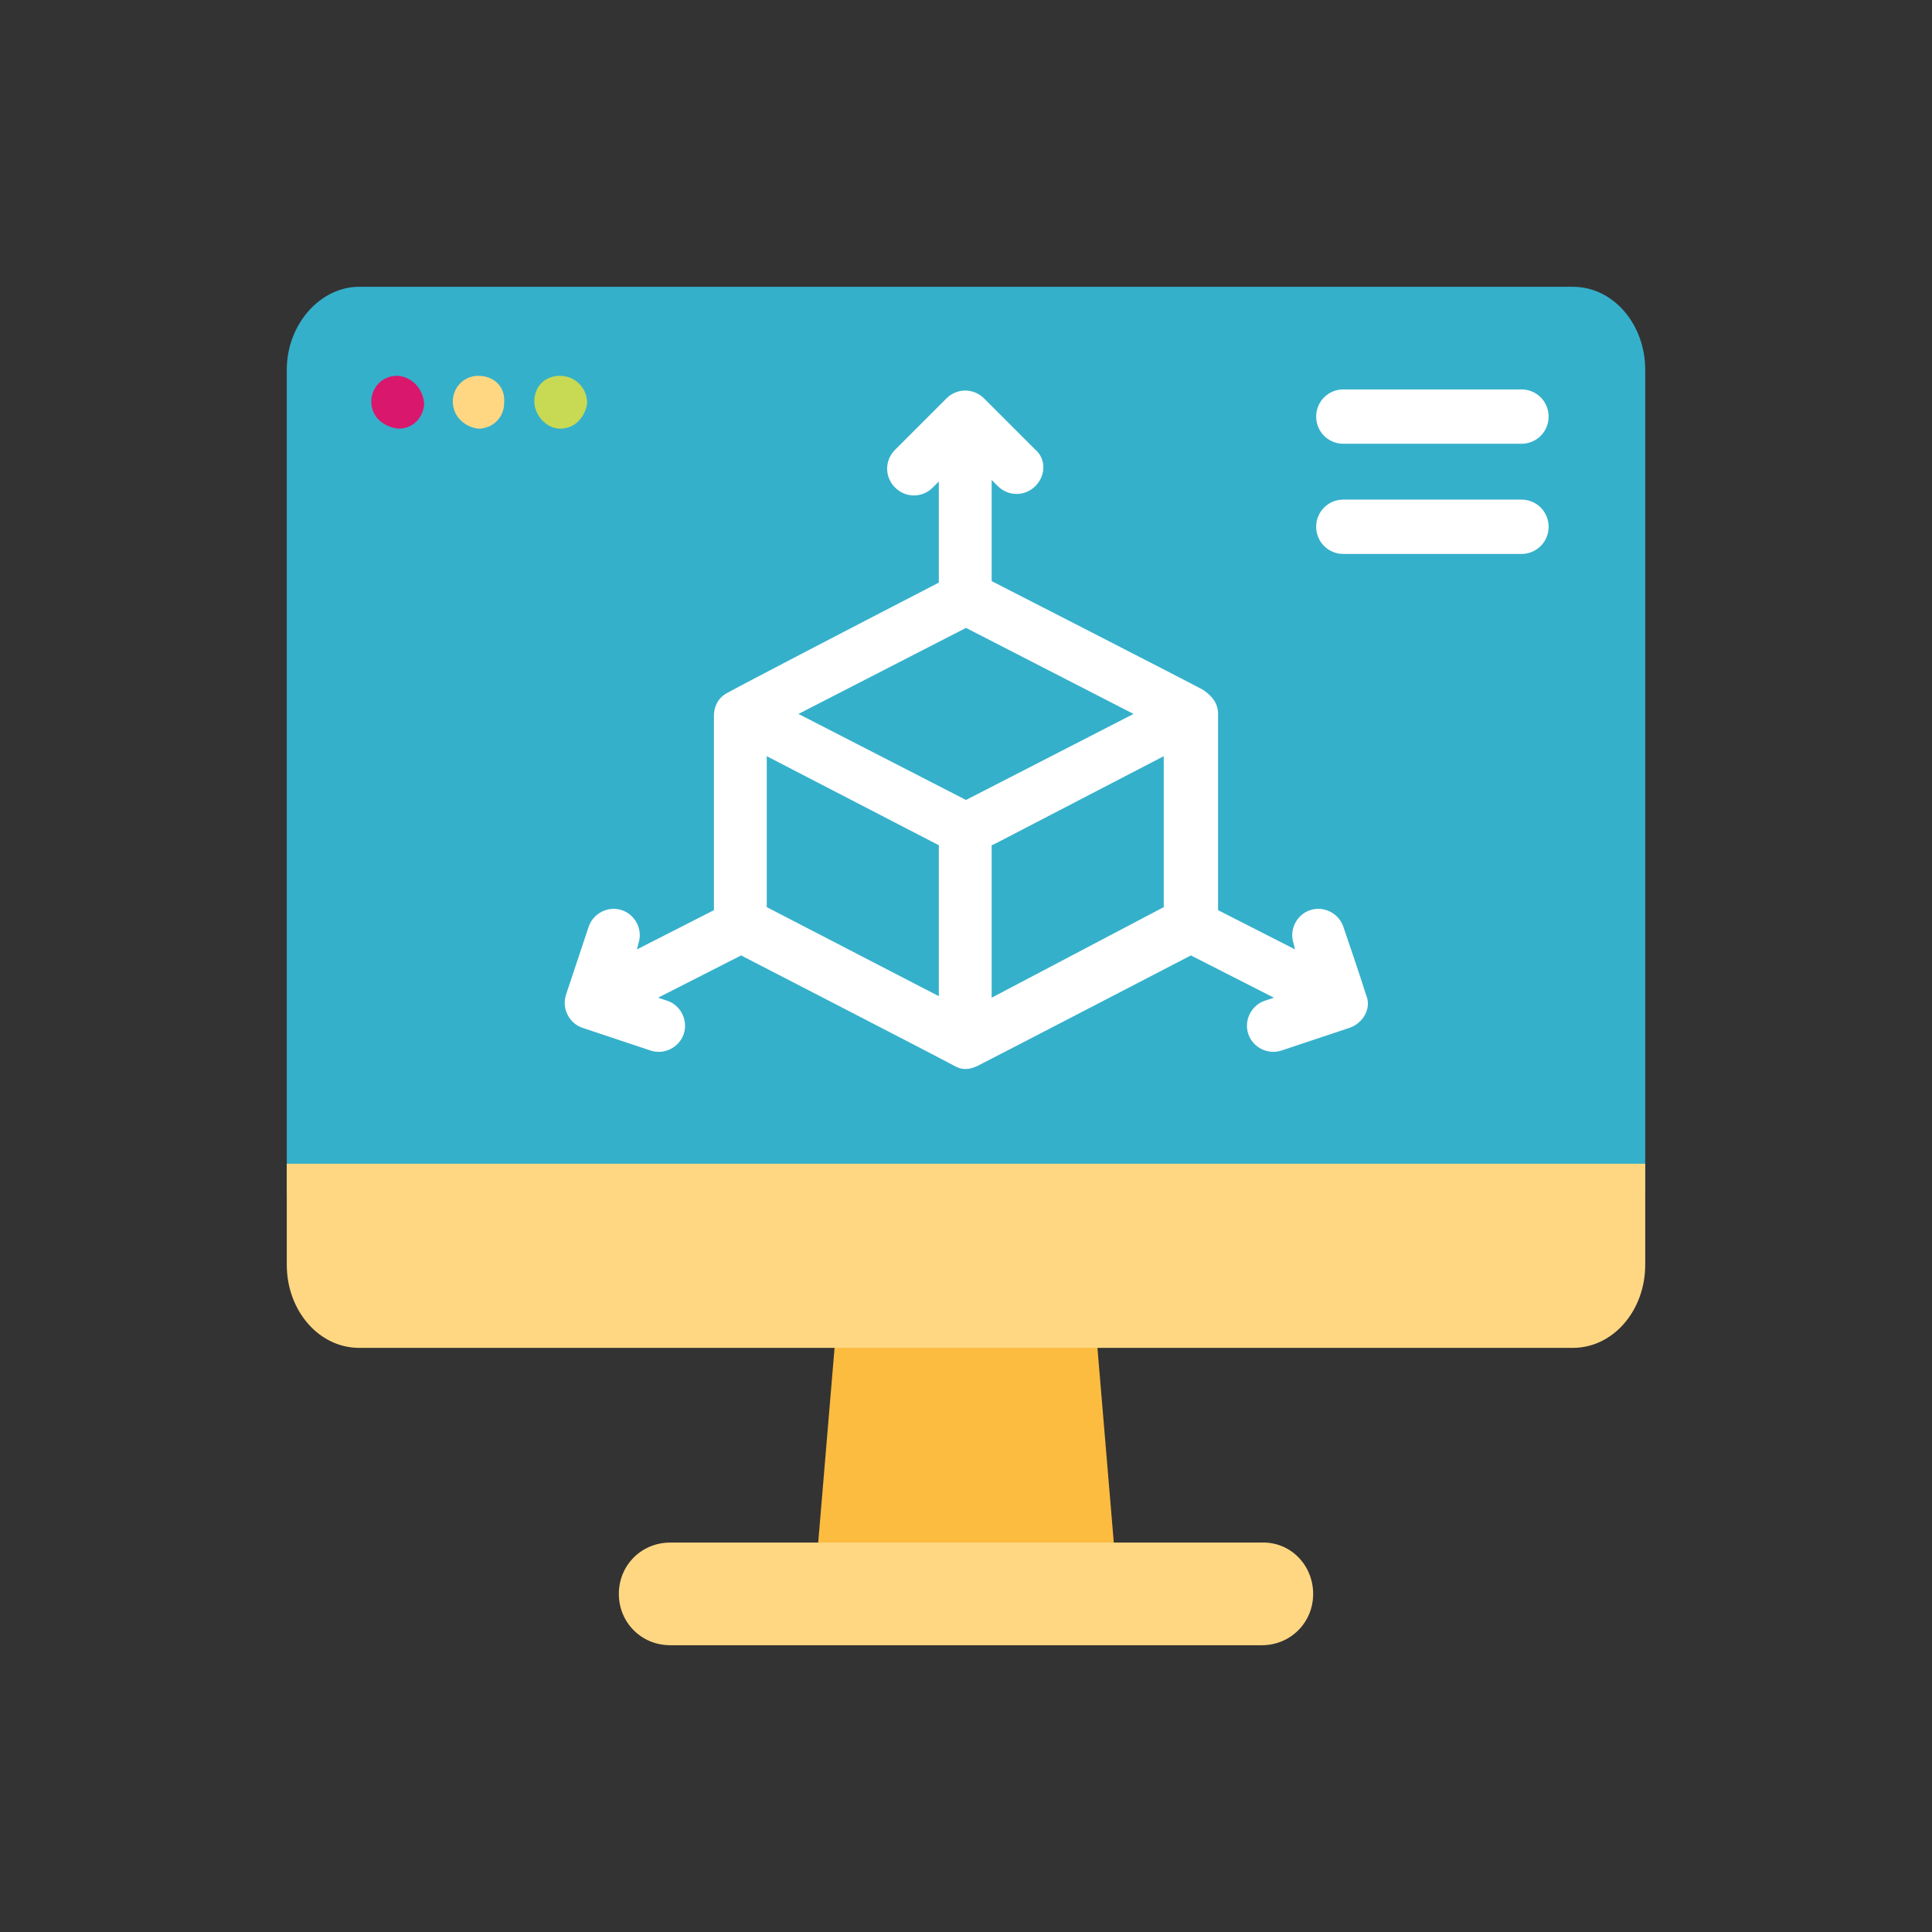 <svg xmlns="http://www.w3.org/2000/svg" id="Layer_1" height="512" viewBox="0 0 128 128" width="512"><rect x="0" y="0" width="128" height="128" fill="#333333" stroke="none"/><path d="m73.8 102.3h-19.6l1.1-13.1h17.4z" fill="#fcbc40"></path><path d="m104.2 19h-80.4c-2.6 0-4.8 2.5-4.8 5.5v54.6h90v-54.6c0-3-2.1-5.5-4.8-5.5z" fill="#35b0cb"></path><path d="m19 83.8c0 3 2.1 5.5 4.8 5.5h80.4c2.7 0 4.8-2.5 4.8-5.5v-6.7h-90z" fill="#ffd782"></path><path d="m87 105.6c0 1.9-1.5 3.4-3.4 3.4h-39.2c-1.9 0-3.4-1.5-3.4-3.4 0-1.9 1.5-3.4 3.4-3.4h39.1c2-.1 3.5 1.5 3.5 3.4z" fill="#ffd782"></path><g fill="#fff"><path d="m90.5 65.9c-.3-1-1.4-4.2-1.5-4.5-.3-.9-1.3-1.4-2.2-1.1s-1.4 1.3-1.1 2.2l.1.4-5.1-2.6v-13c0-.7-.4-1.2-1-1.6-1.3-.7-14-7.2-14-7.2v-6.7l.4.4c.7.7 1.8.7 2.5 0s.7-1.8 0-2.4l-3.4-3.4c-.7-.7-1.8-.7-2.5 0l-3.4 3.4c-.7.7-.7 1.8 0 2.5s1.8.7 2.5 0l.4-.4v6.7c-6.2 3.2-13.3 6.9-14 7.3-.6.3-.9.9-.9 1.5v12.9l-5.1 2.6.1-.4c.3-.9-.2-1.9-1.1-2.2s-1.9.2-2.2 1.1l-1.5 4.5c-.3.9.2 1.9 1.1 2.2l4.5 1.5c.9.3 1.9-.2 2.2-1.1s-.2-1.9-1.1-2.2l-.6-.2 5.5-2.8s13 6.7 14.1 7.3c.5.3 1 .3 1.6 0 .8-.4 14.1-7.3 14.1-7.3l5.5 2.8-.6.2c-.9.3-1.4 1.3-1.1 2.2s1.3 1.4 2.2 1.1l4.5-1.5c.9-.3 1.5-1.3 1.1-2.2zm-26.5-24.3 11.1 5.7-11.1 5.7-11.1-5.7zm-13.2 8.5 11.4 5.9v10l-11.4-5.9zm14.9 16v-10.1c1.2-.6-4.2 2.2 11.4-5.9v10z"></path><path d="m89 29.4h11.8c1 0 1.8-.8 1.8-1.8s-.8-1.8-1.8-1.8h-11.8c-1 0-1.8.8-1.8 1.8s.8 1.8 1.8 1.8z"></path><path d="m100.8 33.1h-11.8c-1 0-1.8.8-1.8 1.8s.8 1.8 1.8 1.8h11.8c1 0 1.8-.8 1.8-1.8s-.8-1.8-1.8-1.8z"></path></g><g><path d="m26.3 24.9c-1 0-1.7.8-1.7 1.7 0 1.1.9 1.7 1.8 1.8 1.1 0 1.7-.9 1.7-1.7-.1-1.1-1-1.8-1.8-1.8z" fill="#d9176c"></path><path d="m31.7 24.9c-1 0-1.7.8-1.7 1.7 0 1 .8 1.7 1.7 1.8.9 0 1.7-.7 1.7-1.7.1-1.1-.7-1.8-1.7-1.8z" fill="#ffd782"></path><path d="m37.1 24.9c-1 0-1.7.7-1.7 1.7 0 .9.8 1.8 1.7 1.8 1.1 0 1.7-.9 1.8-1.7 0-1-.8-1.8-1.8-1.8z" fill="#c8d953"></path></g></svg>